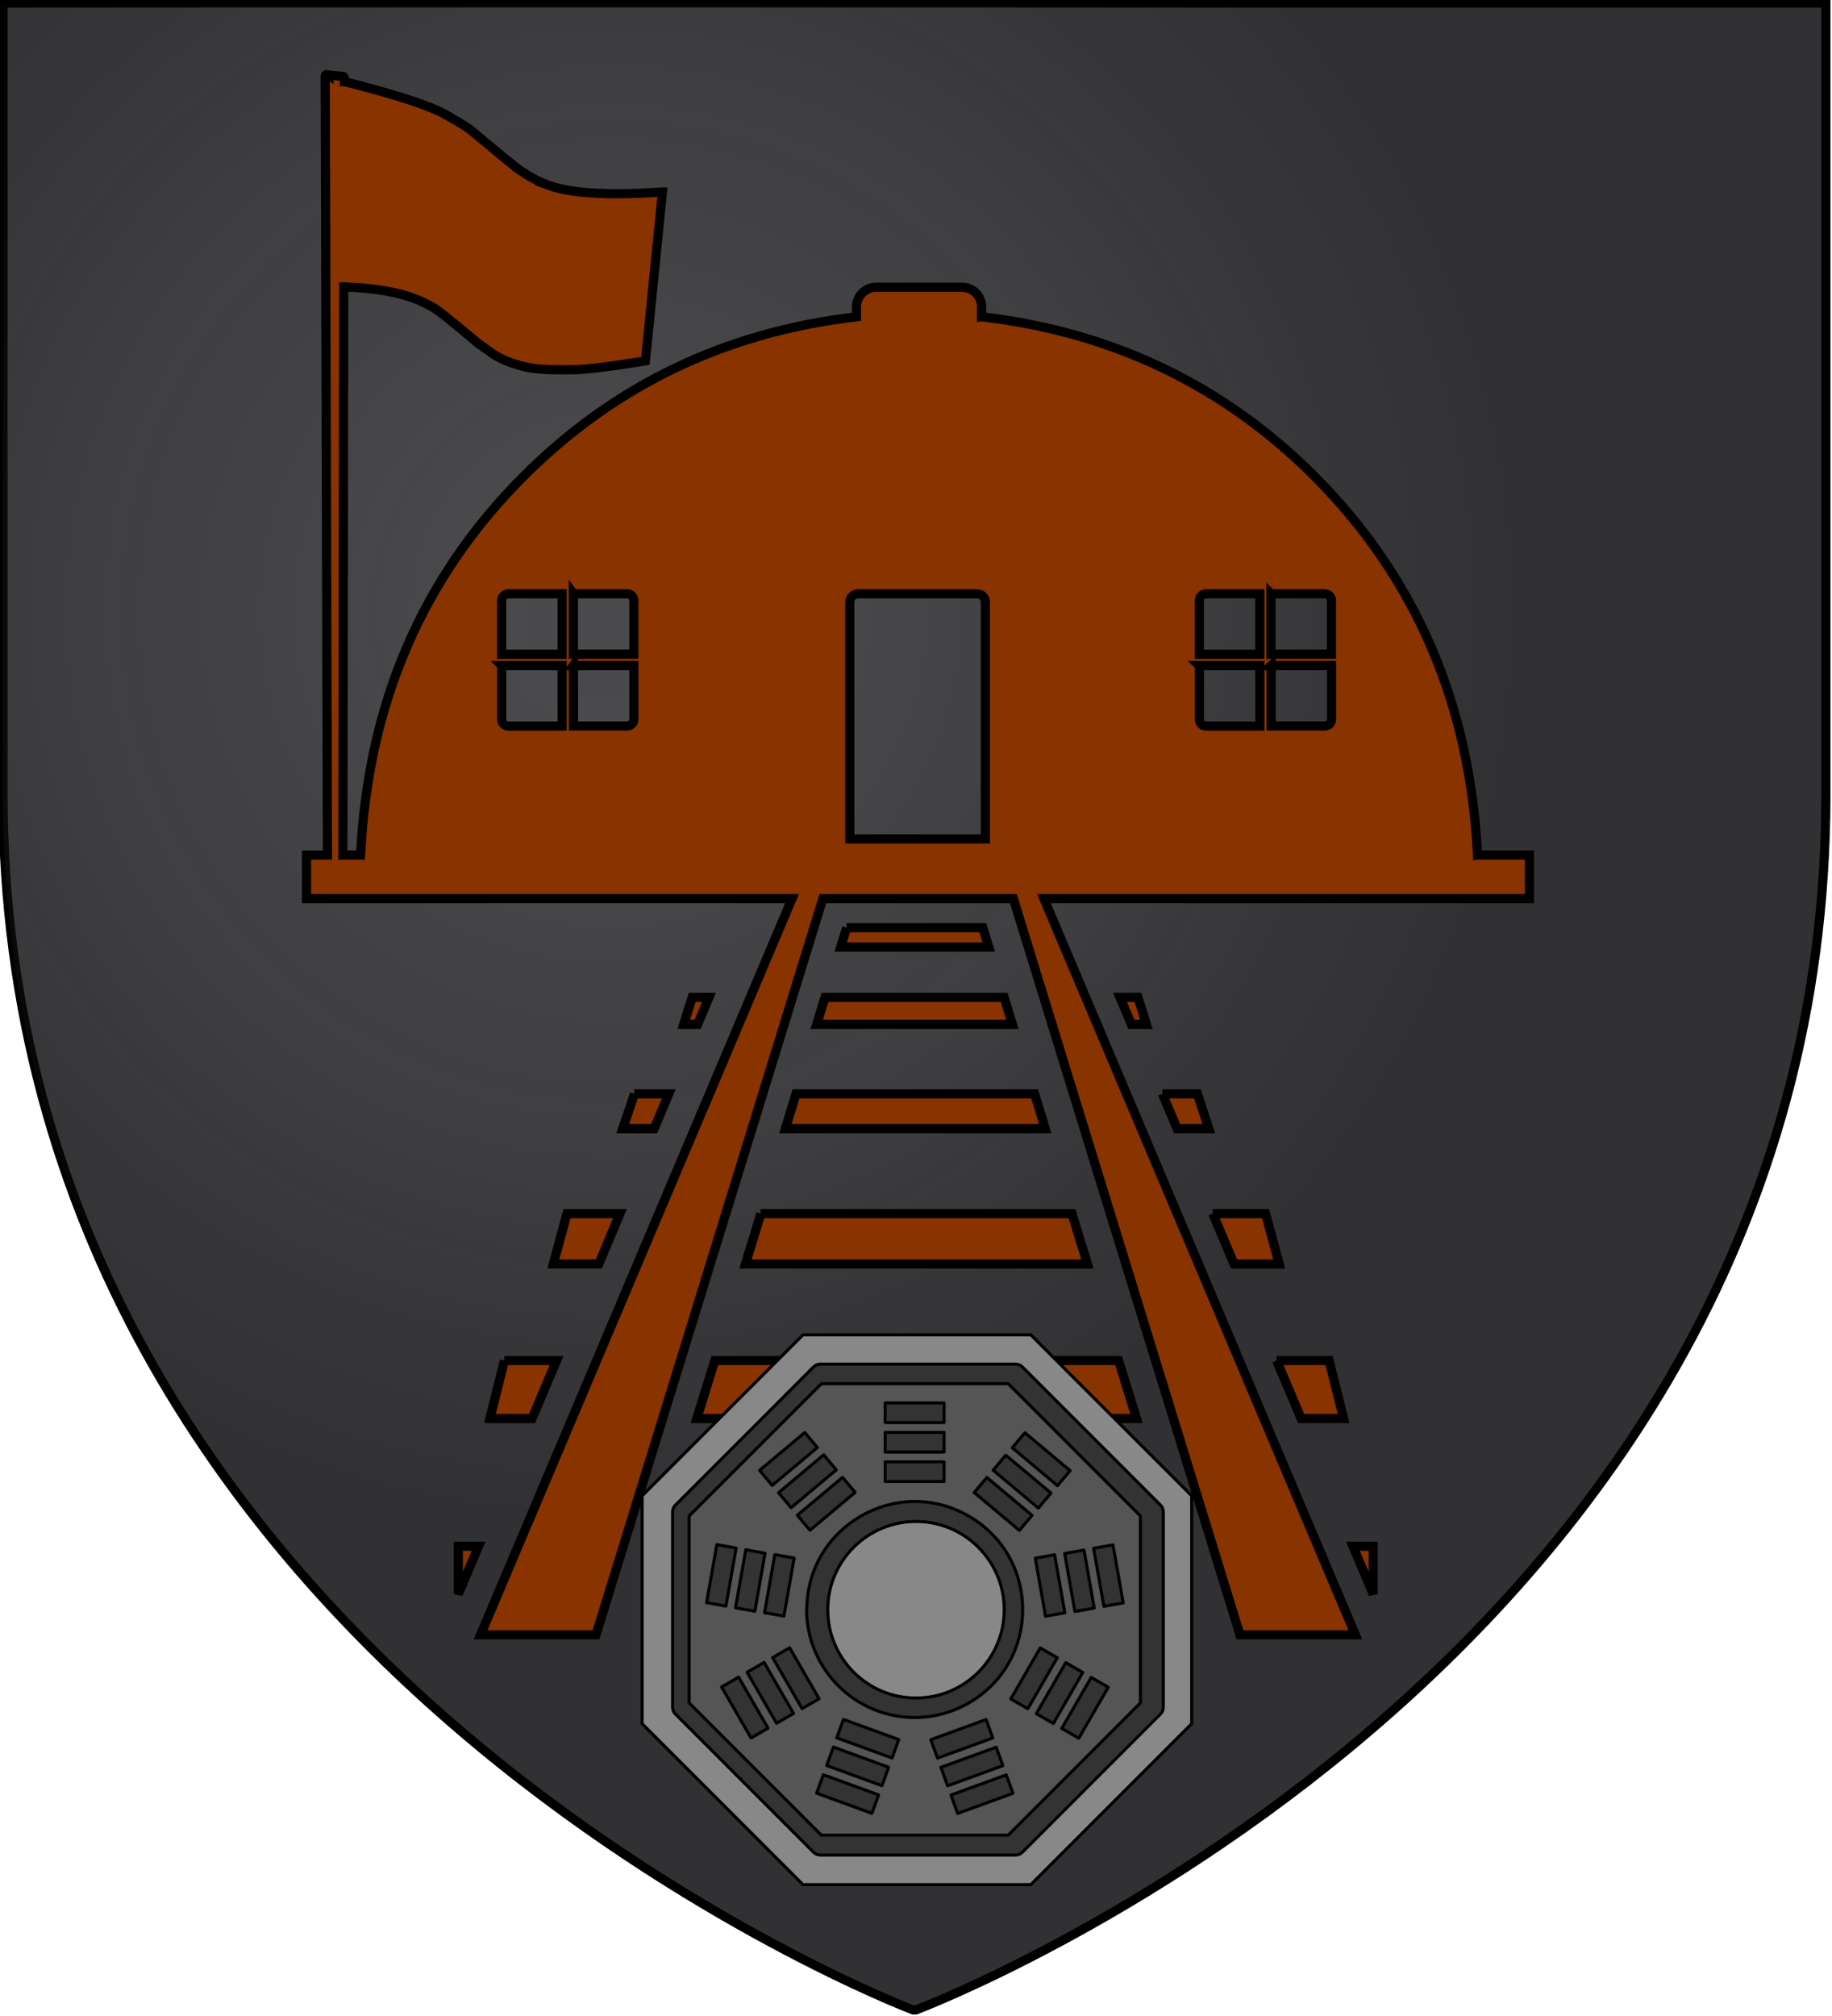 <svg width="600" height="660" version="1.1" xmlns="http://www.w3.org/2000/svg">
 <title>GeoBrol - Blason du camp de la Ligne Rouge, le Talisman (fictif)</title>
 <style>.f{fill:#37373a;}.h{fill:#888;}.i{fill:#830;stroke:#000;stroke-width:3}.t{stroke:#000;stroke-linecap:round;stroke-linejoin:round;stroke-miterlimit:10;}</style>
 <radialGradient id="A" cx="200" cy="200" r="300" gradientUnits="userSpaceOnUse">
  <stop stop-color="#999" stop-opacity=".2" offset="0"/>
  <stop stop-color="#999" stop-opacity=".18" offset=".19"/>
  <stop stop-color="#666" stop-opacity=".15" offset=".6"/>
  <stop stop-opacity=".1" offset="1"/>
 </radialGradient>
 <path class="f" d="m300 658s298-112 298-398v-259h-597v259c0 285 298 398 298 398z" stroke="#000" stroke-width="3"/>
 <path d="m300 659s298-112 298-398v-259h-597v259c0 285 298 398 298 398z" fill="url(#A)"/>
 <g class="h">
  <g class="i">
   <path d="m107 24.4c-0.121 3e-3 -0.238 0.051-0.328 0.133-0.106 0.095-0.166 0.234-0.166 0.377l0.73 255h-6.84v14.3c53 0 106 6.26e-5 159 0l-102 241h37.8l74.3-241c20.8-2.78e-5 41.6 5.21e-5 62.4 0l74.2 241h37.8l-102-241c52.9-1.44e-4 106 3.97e-4 159 0h0.018v-14.3h-17l-0.014 0.002c-2.42-49.4-20.2-90.7-53.4-124-29.8-29.8-66.2-47.2-109-52.2l-0.014 0.002v-3.25c0-3.55-2.88-6.43-6.43-6.43h-28.1c-1.71 0-3.34 0.677-4.55 1.88-1.21 1.21-1.89 2.84-1.89 4.55v3.25l-0.012 0.002c-42.9 4.99-79.2 22.4-109 52.2-33.2 33.2-51 74.5-53.4 124h-5.8-0.012c0.095-60.7 0.192-123 0.291-186h0.014c10 0.4 18.3 1.71 24.5 4.37 3.4 1.45 5.43 2.75 6.33 3.42 2.58 1.91 6.89 5.39 12.9 10.5l4.59 3.27c2.37 1.74 5.92 3.37 10.7 4.54 3.42 0.827 7.46 1.06 12.1 1.06 0.829 0 1.68-0.027 2.55-0.037h0.049c0.264 0 0.55 0.019 0.857 0.019 4.14 0 12.2-0.964 24.2-2.9l1.61-15.9 3.98-39.4h-0.014c-5.45 0.371-10.4 0.557-14.8 0.557-4.08 0-7.74-0.156-11-0.459-4.7-0.444-8.51-1.21-11.4-2.26l0.006-0.002c-0.101-0.037-0.199-0.07-0.299-0.105-2.54-0.966-5.12-2.22-7.71-3.86h-0.002c-0.44-0.279-0.879-0.565-1.32-0.865l0.006-0.004c-0.057-0.036-0.122-0.076-0.195-0.125-0.864-0.594-3.97-3.12-9.34-7.56v0.004c-1.92-1.59-4.14-3.43-6.64-5.52l0.006-0.002c-0.029-0.025-0.06-0.046-0.09-0.068-0.5-0.417-1.1-0.842-1.8-1.29-1.61-1.03-3.7-2.18-6.17-3.64h0.006c-0.026-0.014-0.05-0.025-0.076-0.039l-0.002 0.002c-0.902-0.539-2.08-1.12-3.53-1.75v0.002c-5.68-2.46-15.6-5.58-29.8-9.15h-0.014c1e-3 -0.4 0.002-0.798 0.002-1.2 1e-3 -0.26-0.199-0.479-0.459-0.504l-2.25-0.215-2.25-0.217c-0.016-3e-3 -0.031-0.002-0.047-0.002v0.002c-4e-3 -3e-3 -0.008-0.002-0.012-0.002h-0.002zm59.5 170h17.6v19.8h-19.8v-17.6c0-0.577 0.23-1.13 0.637-1.54 0.409-0.408 0.962-0.639 1.54-0.639zm21.3 0 17.6 0.002c1.2 0 2.18 0.973 2.18 2.17v17.6h-19.8v-19.8zm93.2 0h19.5l19.5 0.002c1.5 0 2.72 1.22 2.72 2.72v77.5h-44.4v-77.5c0-0.721 0.286-1.41 0.797-1.92 0.51-0.51 1.2-0.799 1.92-0.799zm114 0 17.6 0.002v19.8h-19.8v-17.6c0-0.577 0.228-1.13 0.635-1.54 0.408-0.408 0.961-0.639 1.54-0.639zm21.3 0.002h17.6c1.2 0 2.17 0.973 2.17 2.17v17.6h-19.8v-19.8zm-252 23.5h19.8v19.8h-17.6c-0.577 0-1.13-0.229-1.54-0.637-0.407-0.409-0.637-0.962-0.637-1.54v-17.6zm23.5 0h19.8v17.6c0 1.2-0.975 2.17-2.18 2.17l-17.6 0.002v-19.8zm205 0h19.8v19.8h-17.6c-0.578 0-1.13-0.229-1.54-0.637-0.407-0.408-0.635-0.961-0.635-1.54v-17.6zm23.5 0h19.8v17.6c0 1.2-0.972 2.17-2.17 2.17l-17.6 0.002v-19.8zm-139 85.8-1.96 6.33h48.5l-1.96-6.33h-44.6zm-50.6 22.8-2.78 8.86h4.56l3.73-8.86h-5.51zm43.5 0-2.72 8.86h64.1l-2.72-8.86h-58.6zm96.6 0 3.73 8.86h4.94l-2.79-8.86h-5.88zm-159 31.6-3.86 11.4h10.3l4.81-11.4h-11.3zm52.9 0-3.48 11.4h85.1l-3.48-11.4h-78.1zm120 0 4.81 11.4h10.4l-3.73-11.4h-11.5zm-195 39.2-4.49 16.5h14.9l6.93-16.5h-17.3zm63.5 0-5.06 16.5h112l-5.06-16.5h-102zm148 0 6.96 16.5h14.8l-4.49-16.5h-17.3zm-232 48.1-4.75 19h13.8l8.03-19h-17.1zm68.9 0-5.88 19h144l-5.88-19h-132zm184 0 8.04 19h13.9l-4.75-19h-17.2zm-268 60.8v15.7l6.64-15.7h-6.64zm293 0 6.64 15.7v-15.7h-6.64z"/>
  </g>
  <g class="t">
   <path d="m266 444-48.3 48.3v68.4l48.3 48.3h68.4l48.3-48.3v-68.4l-48.3-48.3h-68.4z" fill="#333"/>
   <circle class="h" cx="300" cy="527" r="28.9"/>
   <path d="m269 453-43.3 43.3v61.2l43.3 43.3h61.2l43.3-43.3v-61.2l-43.3-43.3h-61.2zm60.4 23.4 14.8 12.4-4.13 4.92-14.8-12.4 4.13-4.92zm16 32.6 3.35 19-6.33 1.12-3.35-19 6.33-1.12zm-22.2-25.3 14.8 12.4-4.14 4.92-14.8-12.4 4.16-4.92zm-33.3-24.4h19.3v6.43h-19.3v-6.43zm0 9.64h19.3v6.43h-19.3v-6.43zm0 9.64h19.3v6.43h-19.3v-6.43zm-9.83 10-14.8 12.4-4.13-4.92 14.8-12.4 4.13 4.92zm-10.3-12.3 4.13 4.92-14.8 12.4-4.12-4.92 14.8-12.4zm-9.68 33.8-3.35 19-6.33-1.12 3.35-19 6.33 1.11zm3.48-41.1 4.13 4.92-14.8 12.4-4.13-4.93 14.8-12.4zm-13 39.5-3.35 19-6.33-1.12 3.36-19 6.31 1.12zm-15.8-2.8 6.33 1.12-3.35 19-6.33-1.12 3.35-19zm11.2 63.3-9.64-16.7 5.57-3.21 9.64 16.7-5.57 3.22zm8.36-4.82-9.64-16.7 5.57-3.21 9.64 16.7-5.57 3.21zm-1.28-21.5 5.57-3.21 9.64 16.7-5.57 3.22-9.64-16.7zm32.5 51-18.1-6.6 2.2-6.04 18.1 6.6-2.2 6.04zm3.3-9.06-18.1-6.6 2.2-6.04 18.1 6.6-2.2 6.04zm3.3-9.06-18.1-6.6 2.2-6.04 18.1 6.6-2.2 6.04zm-27.9-48.6c0-27.2 29.5-44.2 53-30.6 23.6 13.6 23.6 47.6 0 61.2-5.38 3.1-11.5 4.74-17.7 4.74-19.5-0.022-35.3-15.8-35.4-35.4zm40.6 42.6 18.1-6.6 2.2 6.04-18.1 6.6-2.2-6.04zm3.3 9.06 18.1-6.6 2.2 6.04-18.1 6.6-2.2-6.04zm5.5 15.1-2.2-6.04 18.1-6.6 2.2 6.03-18.1 6.6zm17.4-37.5 9.64-16.7 5.57 3.21-9.64 16.7-5.57-3.21zm8.36 4.82 9.64-16.7 5.57 3.21-9.64 16.7-5.57-3.22zm13.9 8.04-5.57-3.21 9.64-16.7 5.57 3.22-9.64 16.7zm11.2-63.3 3.35 19-6.33 1.12-3.37-19 6.35-1.11zm-6.14 20.7-6.33 1.12-3.35-19 6.33-1.12 3.35 19zm-22.7-57.4 14.8 12.4-4.13 4.92-14.8-12.4 4.13-4.92z" fill="#555"/>
   <path d="m263 437-52.7 52.7v74.6l52.7 52.7h74.6l52.7-52.7v-74.6l-52.7-52.7h-74.6zm118 58v63.9c0 0.852-0.337 1.67-0.942 2.27l-45.2 45.2c-0.602 0.605-1.42 0.942-2.27 0.942h-63.9c-0.852 0-1.67-0.337-2.27-0.942l-45.2-45.2c-0.601-0.604-0.942-1.42-0.942-2.27v-63.9c0-0.852 0.341-1.67 0.942-2.27l45.2-45.2c0.604-0.605 1.42-0.942 2.27-0.942h63.9c0.852 0 1.67 0.337 2.27 0.942l45.2 45.2c0.605 0.601 0.942 1.42 0.942 2.27z"/>
  </g>
 </g>
</svg>
